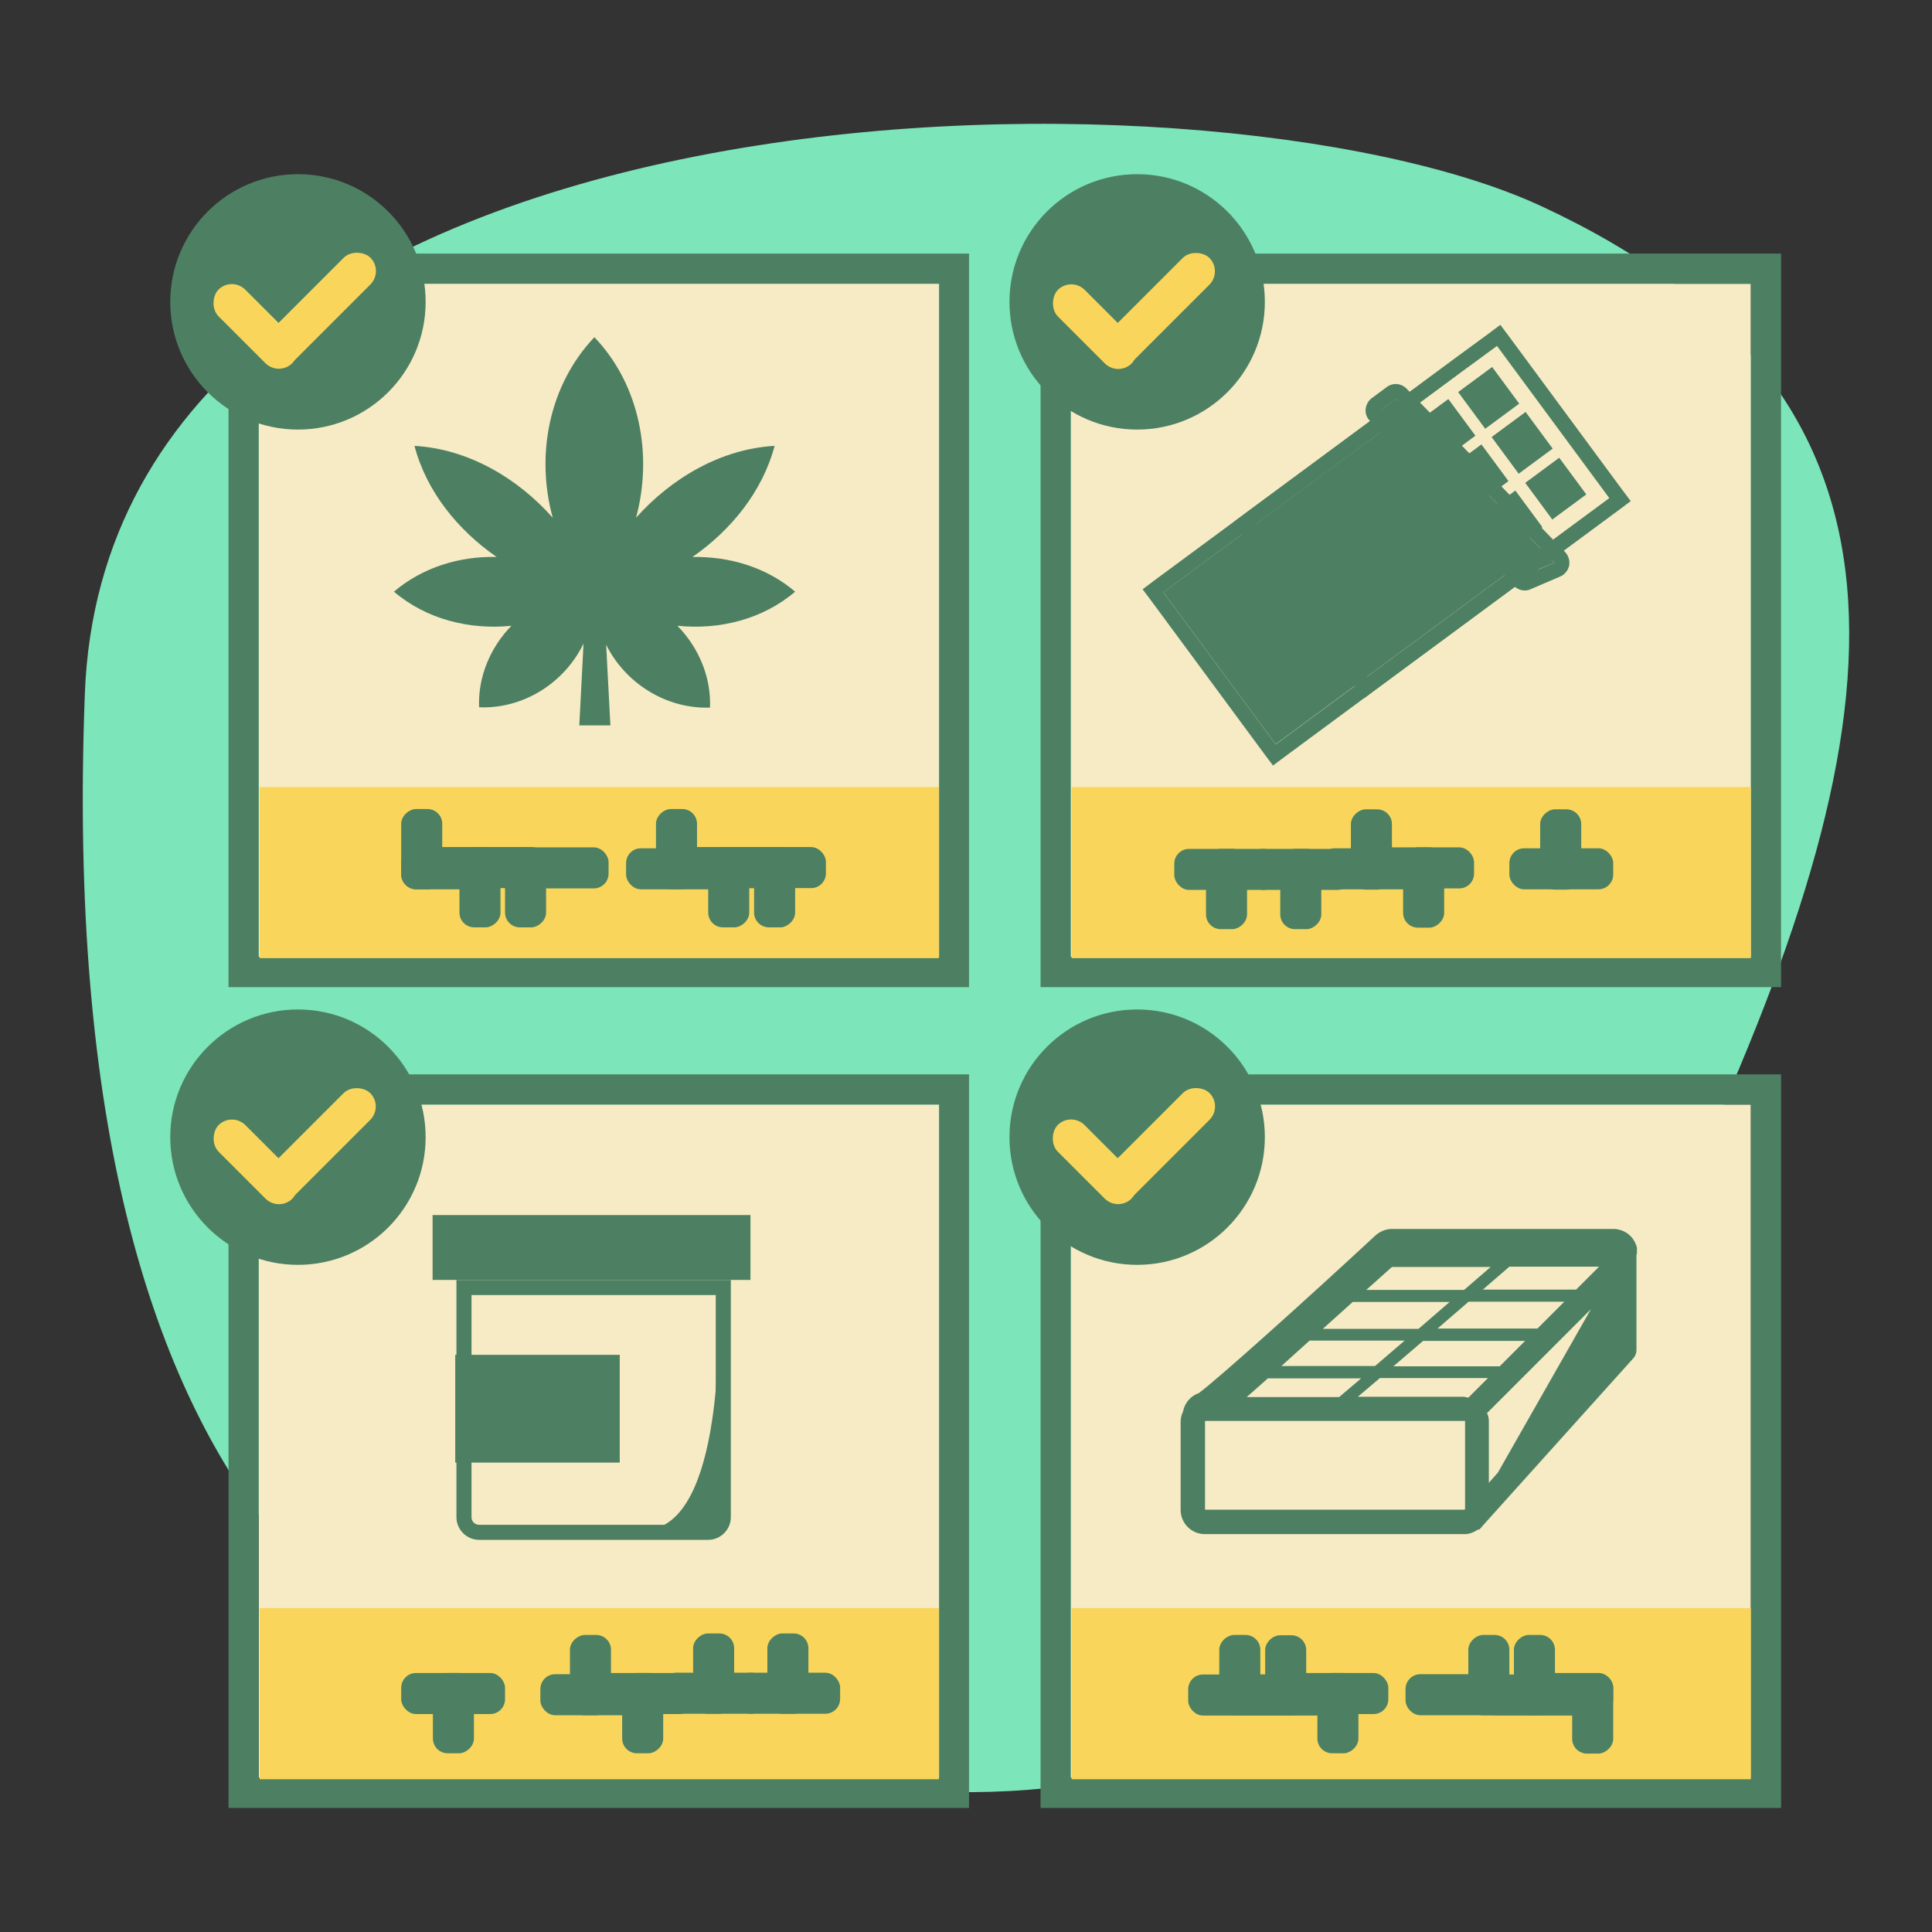 <?xml version="1.0" encoding="UTF-8"?><svg id="Layer_1" xmlns="http://www.w3.org/2000/svg" viewBox="0 0 64 64"><rect x="0" y="0" width="64" height="64" fill="#333333" stroke="none"/><defs><style>.cls-1{fill:none;}.cls-2{fill:#f9d65b;}.cls-3{fill:#f7ebc6;}.cls-4{fill:#7ce5ba;}.cls-5{fill:#4d8062;}</style></defs><path class="cls-4" d="m19.85,57.44c-5.79-1.52-18.13-5.71-17.04-34.45C3.59,2.18,39.97,1.68,51.06,6.83c13.19,6.12,12.14,16.68,5,32.07-9.92,21.37-20.03,22.8-36.21,18.54Z"/><g><g><rect class="cls-3" x="8.57" y="9.4" width="22.53" height="22.3"/><path class="cls-5" d="m31.11,9.4v22.3H8.57V9.4h22.53m1-1H7.57v24.3h24.53V8.4h0Z"/></g><rect class="cls-2" x="8.6" y="26.07" width="22.5" height="5.67"/><path class="cls-5" d="m22.45,20.74c.69.71,1.11,1.68,1.07,2.7-1.45.05-2.8-.8-3.44-2.08l.14,2.67h-1.03l.14-2.71c-.63,1.3-1.99,2.17-3.46,2.11-.04-1.02.38-1.99,1.07-2.7-1.38.14-2.81-.21-3.89-1.13.95-.81,2.18-1.18,3.4-1.15-1.28-.89-2.32-2.16-2.72-3.68,1.77.1,3.41,1.06,4.58,2.38-.57-2.07-.13-4.39,1.38-5.98,1.51,1.58,1.94,3.91,1.38,5.98,1.17-1.31,2.81-2.28,4.59-2.38-.4,1.51-1.44,2.79-2.72,3.68,1.23-.02,2.45.34,3.4,1.15-1.08.92-2.51,1.27-3.89,1.13Z"/><g><rect class="cls-3" x="35.47" y="9.4" width="22.53" height="22.3"/><path class="cls-5" d="m58,9.4v22.3h-22.53V9.4h22.53m1-1h-24.53v24.3h24.53V8.4h0Z"/></g><rect class="cls-2" x="35.5" y="26.07" width="22.5" height="5.67"/><g><rect class="cls-3" x="8.57" y="36.59" width="22.53" height="22.3"/><path class="cls-5" d="m31.11,36.59v22.3H8.57v-22.3h22.53m1-1H7.57v24.3h24.53v-24.3h0Z"/></g><rect class="cls-2" x="8.6" y="53.27" width="22.5" height="5.67"/><g><rect class="cls-3" x="35.47" y="36.59" width="22.53" height="22.3"/><path class="cls-5" d="m58,36.59v22.3h-22.53v-22.3h22.53m1-1h-24.53v24.3h24.53v-24.3h0Z"/></g><rect class="cls-2" x="35.5" y="53.27" width="22.5" height="5.67"/><g><path class="cls-5" d="m23.46,51.01h-7.59c-.41,0-.75-.34-.75-.75v-7.86h9.09v7.86c0,.41-.34.75-.75.75Zm-7.84-8.11v7.36c0,.14.11.25.25.25h7.59c.14,0,.25-.11.25-.25v-7.36h-8.09Z"/><rect class="cls-5" x="14.33" y="40.25" width="10.53" height="2.15"/><rect class="cls-5" x="15.08" y="44.88" width="5.45" height="3.57"/></g><g><polygon class="cls-1" points="48.64 43.14 47.61 44.02 50.92 44.02 51.81 43.14 48.64 43.14"/><polygon class="cls-1" points="46.1 41.98 45.26 42.74 48.49 42.74 49.38 41.98 46.1 41.98"/><polygon class="cls-1" points="43.38 44.42 42.44 45.26 45.55 45.26 46.53 44.42 43.38 44.42"/><polygon class="cls-1" points="42 45.66 41.3 46.28 44.36 46.28 45.09 45.66 42 45.66"/><polygon class="cls-1" points="47.14 44.42 46.17 45.26 49.68 45.26 50.52 44.42 47.14 44.42"/><polygon class="cls-1" points="46.99 44.02 48.03 43.14 44.81 43.14 43.82 44.02 46.99 44.02"/><polygon class="cls-1" points="49.99 41.98 49.11 42.74 52.21 42.74 52.97 41.98 49.99 41.98"/><path class="cls-1" d="m49.62,48.78l3.08-5.41-3.43,3.43c.03.09.06.18.06.27v2.04l.3-.34Z"/><path class="cls-1" d="m45.7,45.66l-.73.62h3.55s.08.02.12.02l.65-.65h-3.58Z"/><path class="cls-5" d="m54.23,41.4h0s0-.01,0-.01c0-.06-.02-.13-.05-.19-.12-.3-.42-.49-.74-.49h-7.33c-.2,0-.39.08-.54.21-2.46,2.28-5.24,4.77-5.86,5.23-.27.09-.47.33-.52.61-.05.1-.08.21-.08.33v2.93c0,.44.36.8.8.8h8.61c.17,0,.32-.07.45-.16l.02.02.08-.08s.02-.02.03-.04l5.01-5.57c.06-.07.1-.17.1-.26v-3.15c.02-.06.02-.11.01-.17Zm-4.55,3.86h-3.52l.98-.84h3.38l-.84.84Zm-8.38,1.02l.7-.62h3.09l-.73.62h-3.06Zm3.51-3.15h3.21l-1.03.89h-3.17l.99-.89Zm.45-.4l.85-.76h3.27l-.88.76h-3.23Zm-2.81,2.52l.93-.84h3.15l-.98.84h-3.11Zm8.48-1.24h-3.31l1.03-.89h3.17l-.89.89Zm1.29-1.29h-3.1l.88-.76h2.97l-.76.76Zm-3.69,3.55h-3.55l.73-.62h3.58l-.65.65s-.07-.02-.12-.02Zm.74.53l3.43-3.43-3.08,5.41-.3.34v-2.04c0-.1-.02-.19-.06-.27Zm-9.35.27h8.61v2.92h0s-8.6,0-8.6,0v-2.93Z"/><polygon class="cls-3" points="48.52 50.01 48.52 47.08 39.92 47.08 39.92 50.01 48.51 50.01 48.52 50.01"/></g><path class="cls-5" d="m23.79,43.28s.29,6.85-2.16,7.37l1.84.11.52-.24-.19-7.24Z"/><g><g><polygon class="cls-3" points="45.28 22.42 41.56 17.39 48.44 12.31 49.59 11.46 53.31 16.5 45.28 22.42"/><path class="cls-5" d="m49.59,11.46l3.72,5.04-8.03,5.93-3.72-5.04,6.87-5.08,1.16-.85m.11-.7l-.4.3-1.16.85-6.87,5.08-.4.3.3.4,3.72,5.04.3.4.4-.3,8.03-5.93.4-.3-.3-.4-3.72-5.04-.3-.4h0Z"/></g><g><rect class="cls-5" x="41.29" y="14.18" width="6.26" height="9.98" transform="translate(33.45 -27.95) rotate(53.56)"/><path class="cls-5" d="m46.57,13.69l3.72,5.04-8.03,5.93-3.72-5.04,8.03-5.93m.11-.7l-.4.3-8.03,5.93-.4.3.3.4,3.72,5.04.3.4.4-.3,8.03-5.93.4-.3-.3-.4-3.72-5.04-.3-.4h0Z"/></g><g><polygon class="cls-5" points="50.5 19.05 45.73 13.59 46.23 13.22 51.49 18.64 50.5 19.05"/><path class="cls-5" d="m46.23,13.22l5.26,5.42-.98.42-4.77-5.47.5-.37m0-.5c-.1,0-.21.03-.3.1l-.5.37c-.11.08-.18.21-.2.35-.02.14.03.28.12.38l4.77,5.47c.1.11.24.17.38.17.07,0,.13-.01.19-.04l.98-.42c.15-.06.26-.2.3-.36.03-.16-.02-.33-.13-.45l-5.26-5.42c-.1-.1-.23-.15-.36-.15h0Z"/></g><rect class="cls-5" x="48.61" y="12.42" width="1.4" height="1.51" transform="translate(1.82 31.87) rotate(-36.44)"/><rect class="cls-5" x="49.72" y="13.91" width="1.4" height="1.51" transform="translate(1.15 32.82) rotate(-36.44)"/><rect class="cls-5" x="50.84" y="15.43" width="1.4" height="1.51" transform="translate(.46 33.78) rotate(-36.44)"/><rect class="cls-5" x="47.16" y="13.49" width="1.4" height="1.51" transform="translate(.9 31.21) rotate(-36.44)"/><rect class="cls-5" x="48.26" y="14.99" width="1.4" height="1.51" transform="translate(.22 32.16) rotate(-36.44)"/><rect class="cls-5" x="49.38" y="16.51" width="1.4" height="1.51" transform="translate(-.46 33.13) rotate(-36.44)"/></g></g><g><rect class="cls-5" x="14.16" y="28.06" width="3.44" height="1.36" rx=".49" ry=".49"/><rect class="cls-5" x="14.56" y="28.71" width="2.66" height="1.36" rx=".49" ry=".49" transform="translate(45.29 13.5) rotate(90)"/></g><g><rect class="cls-5" x="22.4" y="28.06" width="3.44" height="1.36" rx=".49" ry=".49"/><rect class="cls-5" x="22.8" y="28.71" width="2.66" height="1.36" rx=".49" ry=".49" transform="translate(53.53 5.26) rotate(90)"/></g><g><rect class="cls-5" x="23.92" y="28.06" width="3.44" height="1.36" rx=".49" ry=".49"/><rect class="cls-5" x="24.32" y="28.71" width="2.66" height="1.36" rx=".49" ry=".49" transform="translate(55.05 3.74) rotate(90)"/></g><g><rect class="cls-5" x="16.72" y="28.07" width="3.44" height="1.36" rx=".49" ry=".49"/><rect class="cls-5" x="16.07" y="28.71" width="2.66" height="1.36" rx=".49" ry=".49" transform="translate(46.8 11.99) rotate(90)"/></g><g><rect class="cls-5" x="13.29" y="28.1" width="3.44" height="1.36" rx=".49" ry=".49"/><rect class="cls-5" x="12.64" y="27.45" width="2.66" height="1.36" rx=".49" ry=".49" transform="translate(42.1 14.16) rotate(90)"/></g><g><rect class="cls-5" x="20.74" y="28.1" width="3.44" height="1.36" rx=".49" ry=".49"/><rect class="cls-5" x="21.07" y="27.45" width="2.66" height="1.36" rx=".49" ry=".49" transform="translate(50.54 5.73) rotate(90)"/></g><g><g><rect class="cls-5" x="50" y="28.11" width="3.44" height="1.36" rx=".49" ry=".49" transform="translate(103.44 57.57) rotate(-180)"/><rect class="cls-5" x="50.37" y="27.45" width="2.66" height="1.36" rx=".49" ry=".49" transform="translate(23.57 79.84) rotate(-90)"/></g><g><rect class="cls-5" x="43.73" y="28.11" width="3.44" height="1.36" rx=".49" ry=".49" transform="translate(90.9 57.57) rotate(-180)"/><rect class="cls-5" x="44.1" y="27.45" width="2.66" height="1.36" rx=".49" ry=".49" transform="translate(17.3 73.57) rotate(-90)"/></g><g><rect class="cls-5" x="41.35" y="28.12" width="3.44" height="1.36" rx=".49" ry=".49"/><rect class="cls-5" x="41.76" y="28.77" width="2.66" height="1.36" rx=".49" ry=".49" transform="translate(72.54 -13.64) rotate(90)"/></g><g><rect class="cls-5" x="38.9" y="28.12" width="3.44" height="1.36" rx=".49" ry=".49"/><rect class="cls-5" x="39.3" y="28.77" width="2.66" height="1.36" rx=".49" ry=".49" transform="translate(70.08 -11.18) rotate(90)"/></g><g><rect class="cls-5" x="45.39" y="28.07" width="3.44" height="1.36" rx=".49" ry=".49" transform="translate(94.22 57.5) rotate(-180)"/><rect class="cls-5" x="45.83" y="28.71" width="2.66" height="1.36" rx=".49" ry=".49" transform="translate(17.77 76.56) rotate(-90)"/></g></g><g><rect class="cls-5" x="49.13" y="55.46" width="3.44" height="1.36" rx=".49" ry=".49" transform="translate(101.69 112.29) rotate(-180)"/><rect class="cls-5" x="49.5" y="54.81" width="2.66" height="1.36" rx=".49" ry=".49" transform="translate(-4.66 106.32) rotate(-90)"/></g><g><rect class="cls-5" x="40.89" y="55.46" width="3.44" height="1.36" rx=".49" ry=".49" transform="translate(85.22 112.29) rotate(-180)"/><rect class="cls-5" x="41.26" y="54.81" width="2.66" height="1.36" rx=".49" ry=".49" transform="translate(-12.9 98.09) rotate(-90)"/></g><g><rect class="cls-5" x="39.37" y="55.46" width="3.44" height="1.36" rx=".49" ry=".49" transform="translate(82.17 112.29) rotate(-180)"/><rect class="cls-5" x="39.74" y="54.81" width="2.66" height="1.36" rx=".49" ry=".49" transform="translate(-14.42 96.56) rotate(-90)"/></g><g><rect class="cls-5" x="46.57" y="55.45" width="3.44" height="1.36" rx=".49" ry=".49" transform="translate(96.57 112.27) rotate(-180)"/><rect class="cls-5" x="47.99" y="54.81" width="2.66" height="1.36" rx=".49" ry=".49" transform="translate(-6.17 104.81) rotate(-90)"/></g><g><rect class="cls-5" x="50" y="55.43" width="3.44" height="1.36" rx=".49" ry=".49" transform="translate(103.44 112.21) rotate(-180)"/><rect class="cls-5" x="51.42" y="56.07" width="2.66" height="1.36" rx=".49" ry=".49" transform="translate(-3.99 109.51) rotate(-90)"/></g><g><rect class="cls-5" x="42.55" y="55.43" width="3.44" height="1.36" rx=".49" ry=".49" transform="translate(88.54 112.21) rotate(-180)"/><rect class="cls-5" x="42.99" y="56.07" width="2.66" height="1.36" rx=".49" ry=".49" transform="translate(-12.43 101.07) rotate(-90)"/></g><g><g><rect class="cls-5" x="13.29" y="55.42" width="3.44" height="1.36" rx=".49" ry=".49"/><rect class="cls-5" x="13.69" y="56.07" width="2.66" height="1.36" rx=".49" ry=".49" transform="translate(71.77 41.73) rotate(90)"/></g><g><rect class="cls-5" x="19.56" y="55.42" width="3.44" height="1.36" rx=".49" ry=".49"/><rect class="cls-5" x="19.96" y="56.07" width="2.66" height="1.36" rx=".49" ry=".49" transform="translate(78.04 35.46) rotate(90)"/></g><g><rect class="cls-5" x="21.94" y="55.41" width="3.44" height="1.36" rx=".49" ry=".49" transform="translate(47.31 112.18) rotate(-180)"/><rect class="cls-5" x="22.31" y="54.76" width="2.66" height="1.36" rx=".49" ry=".49" transform="translate(-31.8 79.08) rotate(-90)"/></g><g><rect class="cls-5" x="24.39" y="55.41" width="3.44" height="1.36" rx=".49" ry=".49" transform="translate(52.22 112.18) rotate(-180)"/><rect class="cls-5" x="24.76" y="54.76" width="2.66" height="1.36" rx=".49" ry=".49" transform="translate(-29.34 81.53) rotate(-90)"/></g><g><rect class="cls-5" x="17.9" y="55.46" width="3.44" height="1.36" rx=".49" ry=".49"/><rect class="cls-5" x="18.23" y="54.81" width="2.66" height="1.36" rx=".49" ry=".49" transform="translate(75.05 35.93) rotate(90)"/></g></g><g><circle class="cls-5" cx="9.87" cy="10" r="4.23"/><g><rect class="cls-2" x="6.74" y="10.19" width="3.45" height="1.25" rx=".63" ry=".63" transform="translate(10.12 -2.82) rotate(45)"/><rect class="cls-2" x="8.08" y="9.65" width="4.91" height="1.25" rx=".63" ry=".63" transform="translate(25.25 10.09) rotate(135)"/></g></g><g><circle class="cls-5" cx="9.87" cy="37.67" r="4.23"/><g><rect class="cls-2" x="6.74" y="37.86" width="3.45" height="1.25" rx=".63" ry=".63" transform="translate(29.69 5.29) rotate(45)"/><rect class="cls-2" x="8.08" y="37.32" width="4.91" height="1.25" rx=".63" ry=".63" transform="translate(44.81 57.33) rotate(135)"/></g></g><g><circle class="cls-5" cx="37.67" cy="10" r="4.23"/><g><rect class="cls-2" x="34.54" y="10.19" width="3.45" height="1.25" rx=".63" ry=".63" transform="translate(18.27 -22.47) rotate(45)"/><rect class="cls-2" x="35.88" y="9.65" width="4.91" height="1.25" rx=".63" ry=".63" transform="translate(72.7 -9.56) rotate(135)"/></g></g><g><circle class="cls-5" cx="37.67" cy="37.67" r="4.23"/><g><rect class="cls-2" x="34.54" y="37.86" width="3.45" height="1.25" rx=".63" ry=".63" transform="translate(37.83 -14.37) rotate(45)"/><rect class="cls-2" x="35.88" y="37.32" width="4.91" height="1.25" rx=".63" ry=".63" transform="translate(92.27 37.67) rotate(135)"/></g></g></svg>